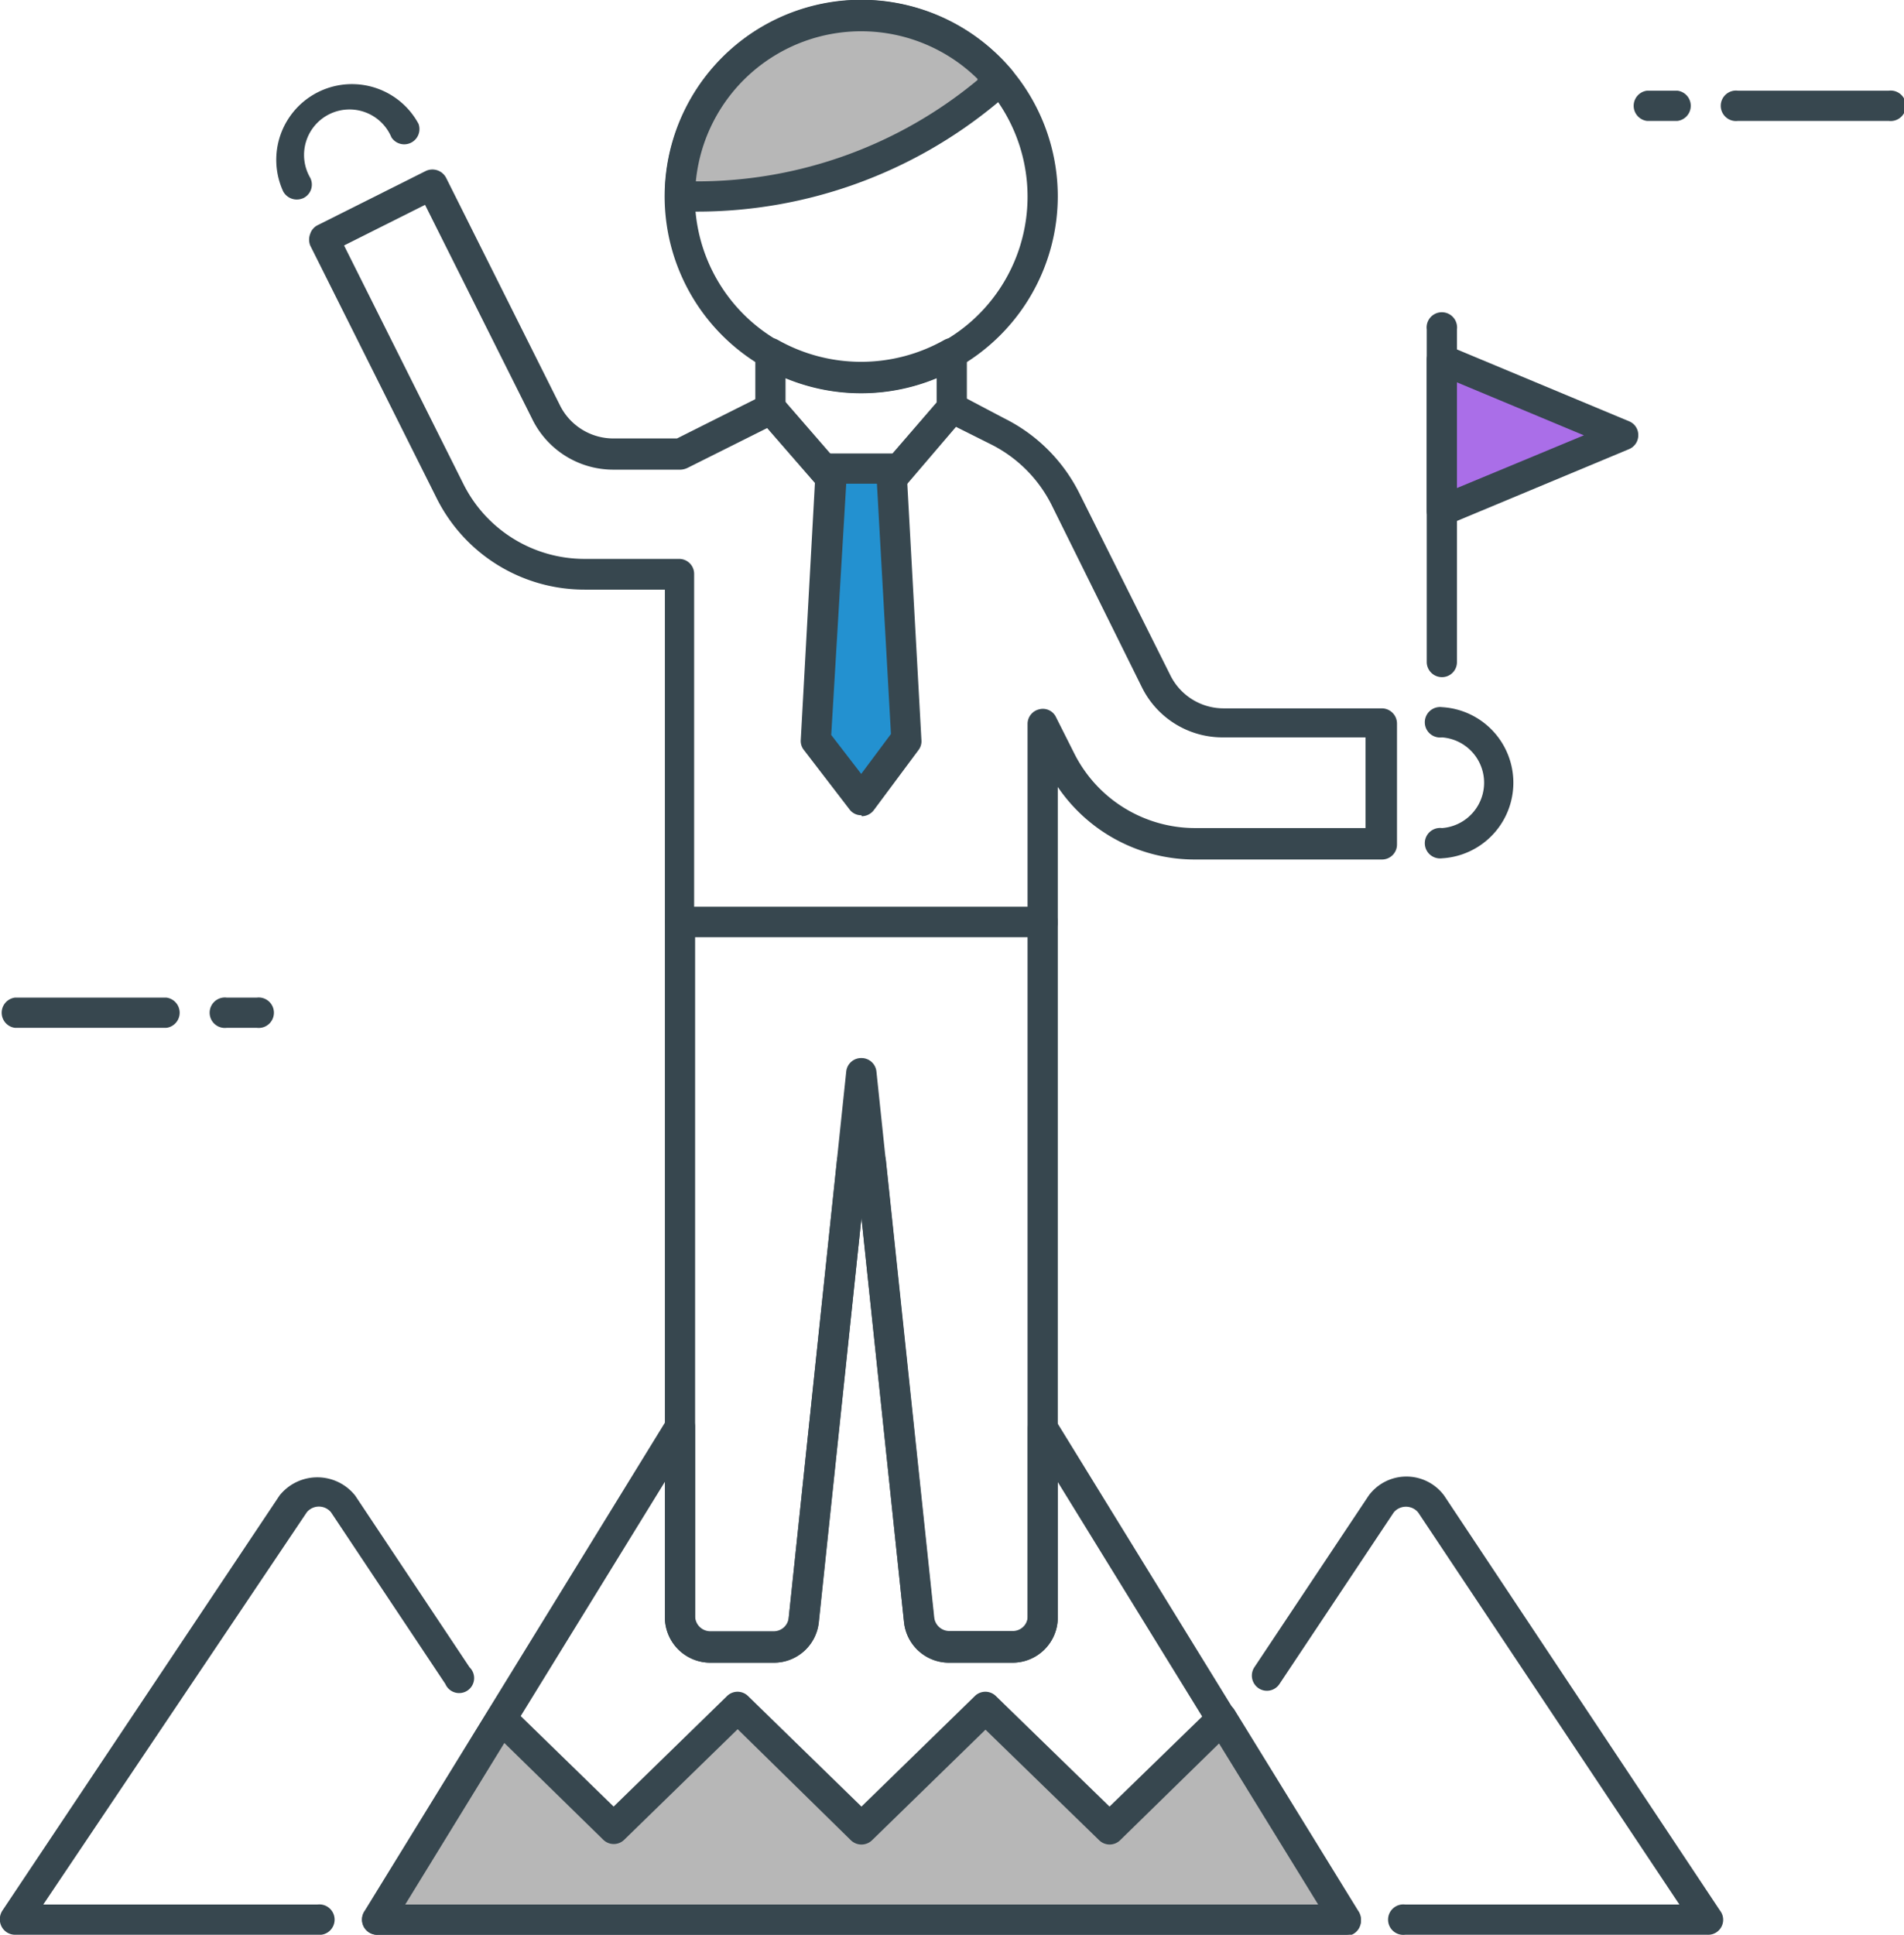 <svg xmlns="http://www.w3.org/2000/svg" viewBox="0 0 78.75 80" width="78.75" height="80"><defs><style>.cls-1{fill:#37474f;}.cls-2{fill:#b7b7b7;}.cls-3{fill:#2391d0;}.cls-4{fill:#aa6ee8;}</style></defs><g id="Capa_2" data-name="Capa 2"><g id="Capa_1-2" data-name="Capa 1"><path class="cls-1" d="M6.88,42.5H.62a.63.63,0,0,1,0-1.25H6.88a.63.63,0,0,1,0,1.25Z"/><path class="cls-1" d="M10.62,42.5H9.38a.63.63,0,1,1,0-1.25h1.24a.63.63,0,1,1,0,1.25Z"/><path class="cls-1" d="M78.12,5H71.88a.63.63,0,1,1,0-1.25h6.24a.63.63,0,1,1,0,1.25Z"/><path class="cls-1" d="M69.38,5H68.12a.63.63,0,0,1,0-1.25h1.26a.63.63,0,0,1,0,1.25Z"/><path class="cls-1" d="M35.63,16.25a8.13,8.13,0,1,1,8.12-8.13A8.14,8.14,0,0,1,35.63,16.25Zm0-15A6.88,6.88,0,1,0,42.5,8.12,6.88,6.88,0,0,0,35.63,1.25Z"/><path class="cls-2" d="M40.83,3.79l.56-.47a7.5,7.5,0,0,0-13.26,4.8h.71A18.76,18.76,0,0,0,40.83,3.79Z"/><path class="cls-1" d="M28.84,8.75h-.71a.63.63,0,0,1-.63-.63,8.13,8.13,0,0,1,14.37-5.2.7.7,0,0,1,.14.46.64.64,0,0,1-.22.42l-.56.47A19.41,19.41,0,0,1,28.84,8.75ZM28.78,7.5h.06A18.18,18.18,0,0,0,40.43,3.31h0l0-.05A6.87,6.87,0,0,0,28.78,7.5Z"/><path class="cls-1" d="M35.62,21.84a.62.62,0,0,1-.47-.22l-3.76-4.33a.61.61,0,0,1-.15-.41V14.61a.65.65,0,0,1,.31-.55.62.62,0,0,1,.63,0,7,7,0,0,0,6.87,0,.64.64,0,0,1,.63,0,.63.63,0,0,1,.31.54v2.25a.63.63,0,0,1-.15.41l-3.75,4.34a.64.64,0,0,1-.47.22Zm-3.13-5.19,3.13,3.6,3.12-3.61v-1a8.16,8.16,0,0,1-6.25,0Z"/><path class="cls-1" d="M43.13,38.75h-15a.63.63,0,0,1-.63-.63V24.38H24.19a6.83,6.83,0,0,1-6.14-3.8L12.83,10.15a.66.66,0,0,1,0-.48.61.61,0,0,1,.31-.36l4.47-2.24a.64.64,0,0,1,.84.28l4.7,9.39a2.47,2.47,0,0,0,2.23,1.39H28l3.61-1.81a.63.63,0,0,1,.75.15l3.28,3.78,3.27-3.79a.63.63,0,0,1,.75-.15l1.9,1a6.9,6.9,0,0,1,3.08,3.08l3.76,7.52a2.46,2.46,0,0,0,2.24,1.38h6.52a.63.63,0,0,1,.62.63v5a.62.62,0,0,1-.62.62H49.46a6.85,6.85,0,0,1-5.71-3v5.66A.63.63,0,0,1,43.13,38.75ZM28.75,37.5H42.5V29.93a.62.62,0,0,1,.48-.6.6.6,0,0,1,.7.33l.74,1.47a5.6,5.6,0,0,0,5,3.11h7.06V30.49h-5.9a3.72,3.72,0,0,1-3.35-2.07L43.5,20.89A5.62,5.62,0,0,0,41,18.38l-1.46-.73-3.42,4a.62.62,0,0,1-.48.22h0a.62.62,0,0,1-.47-.22l-3.44-3.95-3.3,1.65a.72.72,0,0,1-.28.07H25.35A3.73,3.73,0,0,1,22,17.3L17.58,8.47l-3.35,1.68L19.16,20a5.6,5.6,0,0,0,5,3.11h3.93a.62.62,0,0,1,.62.62V37.5Z"/><path class="cls-1" d="M41.88,68.75H39.25a1.87,1.87,0,0,1-1.86-1.68L35.63,50.35,33.86,67.07A1.86,1.86,0,0,1,32,68.75H29.38a1.88,1.88,0,0,1-1.88-1.87V38.12a.63.63,0,0,1,.63-.62h15a.62.62,0,0,1,.62.62V66.88A1.87,1.87,0,0,1,41.88,68.75Zm-6.25-25a.62.62,0,0,1,.62.56l2.38,22.63a.62.62,0,0,0,.62.56h2.63a.62.62,0,0,0,.62-.62V38.75H28.75V66.88a.63.63,0,0,0,.63.62H32a.62.62,0,0,0,.62-.56L35,44.31A.62.62,0,0,1,35.63,43.75Z"/><polygon class="cls-3" points="37.49 30.59 35.63 33.09 33.74 30.59 34.37 19.34 36.87 19.34 37.49 30.59"/><path class="cls-1" d="M35.63,33.71a.6.6,0,0,1-.5-.25L33.24,31a.6.6,0,0,1-.12-.41l.62-11.25a.62.62,0,0,1,.62-.59h2.5a.63.63,0,0,1,.63.59l.62,11.25A.6.6,0,0,1,38,31l-1.86,2.5a.63.63,0,0,1-.5.25Zm-1.25-3.32L35.62,32l1.23-1.65L36.27,20H35Z"/><path class="cls-1" d="M59.64,35.49a.63.63,0,1,1,0-1.25,1.88,1.88,0,0,0,0-3.75.63.63,0,1,1,0-1.25,3.13,3.13,0,0,1,0,6.25Z"/><path class="cls-1" d="M12.27,8.25a.64.64,0,0,1-.56-.34,3.13,3.13,0,0,1,5.6-2.79.63.63,0,0,1-1.12.56,1.88,1.88,0,1,0-3.36,1.67.62.62,0,0,1-.28.84A.67.67,0,0,1,12.27,8.25Z"/><path class="cls-1" d="M59.64,28a.63.63,0,0,1-.63-.62V13.62a.63.63,0,1,1,1.25,0V27.37A.62.62,0,0,1,59.64,28Z"/><polygon class="cls-4" points="59.64 21.12 59.64 14.87 67.14 17.99 59.64 21.12"/><path class="cls-1" d="M59.64,21.74a.62.62,0,0,1-.63-.62V14.87a.64.64,0,0,1,.28-.52.62.62,0,0,1,.59-.06l7.5,3.13a.61.61,0,0,1,.38.57.62.62,0,0,1-.38.58l-7.5,3.13A.67.67,0,0,1,59.64,21.74Zm.62-5.93v4.37L65.51,18Z"/><path class="cls-1" d="M55.62,80h-40a.63.63,0,0,1-.53-1l12.5-20.32a.63.63,0,0,1,.71-.27.61.61,0,0,1,.45.6v7.82a.63.63,0,0,0,.63.62H32a.62.62,0,0,0,.62-.56l2-18.93a.62.62,0,0,1,.43-.53,1.84,1.84,0,0,1,1.16,0,.63.63,0,0,1,.43.53l2,18.92a.63.63,0,0,0,.62.56h2.63a.62.62,0,0,0,.62-.62V59.07a.62.62,0,0,1,.46-.6.61.61,0,0,1,.7.27l12.5,20.31a.63.63,0,0,1-.54,1ZM16.74,78.75H54.51L43.75,61.28v5.6a1.87,1.87,0,0,1-1.87,1.87H39.25a1.87,1.87,0,0,1-1.86-1.68L35.63,50.35,33.87,67.07A1.87,1.87,0,0,1,32,68.75H29.38a1.88,1.88,0,0,1-1.88-1.87V61.27Z"/><path class="cls-1" d="M13.13,80H.62a.63.63,0,0,1-.55-.33A.66.66,0,0,1,.1,79L11.56,61.84a2,2,0,0,1,3.13,0l4.73,7.1a.62.62,0,1,1-1,.69l-4.73-7.1a.65.65,0,0,0-1,0L1.79,78.75H13.13a.63.63,0,1,1,0,1.25Z"/><path class="cls-1" d="M70.62,80H58.12a.63.63,0,1,1,0-1.25H69.46L58.65,62.53a.66.66,0,0,0-1,0l-4.73,7.1a.62.62,0,0,1-.86.18.63.63,0,0,1-.18-.87l4.73-7.1a1.94,1.94,0,0,1,3.12,0L71.14,79a.62.62,0,0,1-.52,1Z"/><polygon class="cls-2" points="55.64 79.38 50.54 71.09 45.89 75.63 40.76 70.63 35.63 75.63 30.5 70.63 25.38 75.63 20.73 71.09 15.64 79.38 55.64 79.38"/><path class="cls-1" d="M55.64,80h-40a.62.62,0,0,1-.53-1l5.09-8.28a.64.64,0,0,1,.46-.3.61.61,0,0,1,.51.18l4.21,4.1,4.69-4.57a.62.62,0,0,1,.87,0l4.69,4.57,4.69-4.57a.62.62,0,0,1,.87,0l4.7,4.57,4.22-4.1a.63.63,0,0,1,.51-.18.6.6,0,0,1,.45.3l5.1,8.28a.63.63,0,0,1-.53,1ZM16.76,78.75H54.52l-4.1-6.66-4.09,4a.62.62,0,0,1-.87,0l-4.7-4.57-4.69,4.57a.63.63,0,0,1-.88,0L30.51,71.5l-4.69,4.57a.62.62,0,0,1-.87,0l-4.09-4Z"/></g></g></svg>